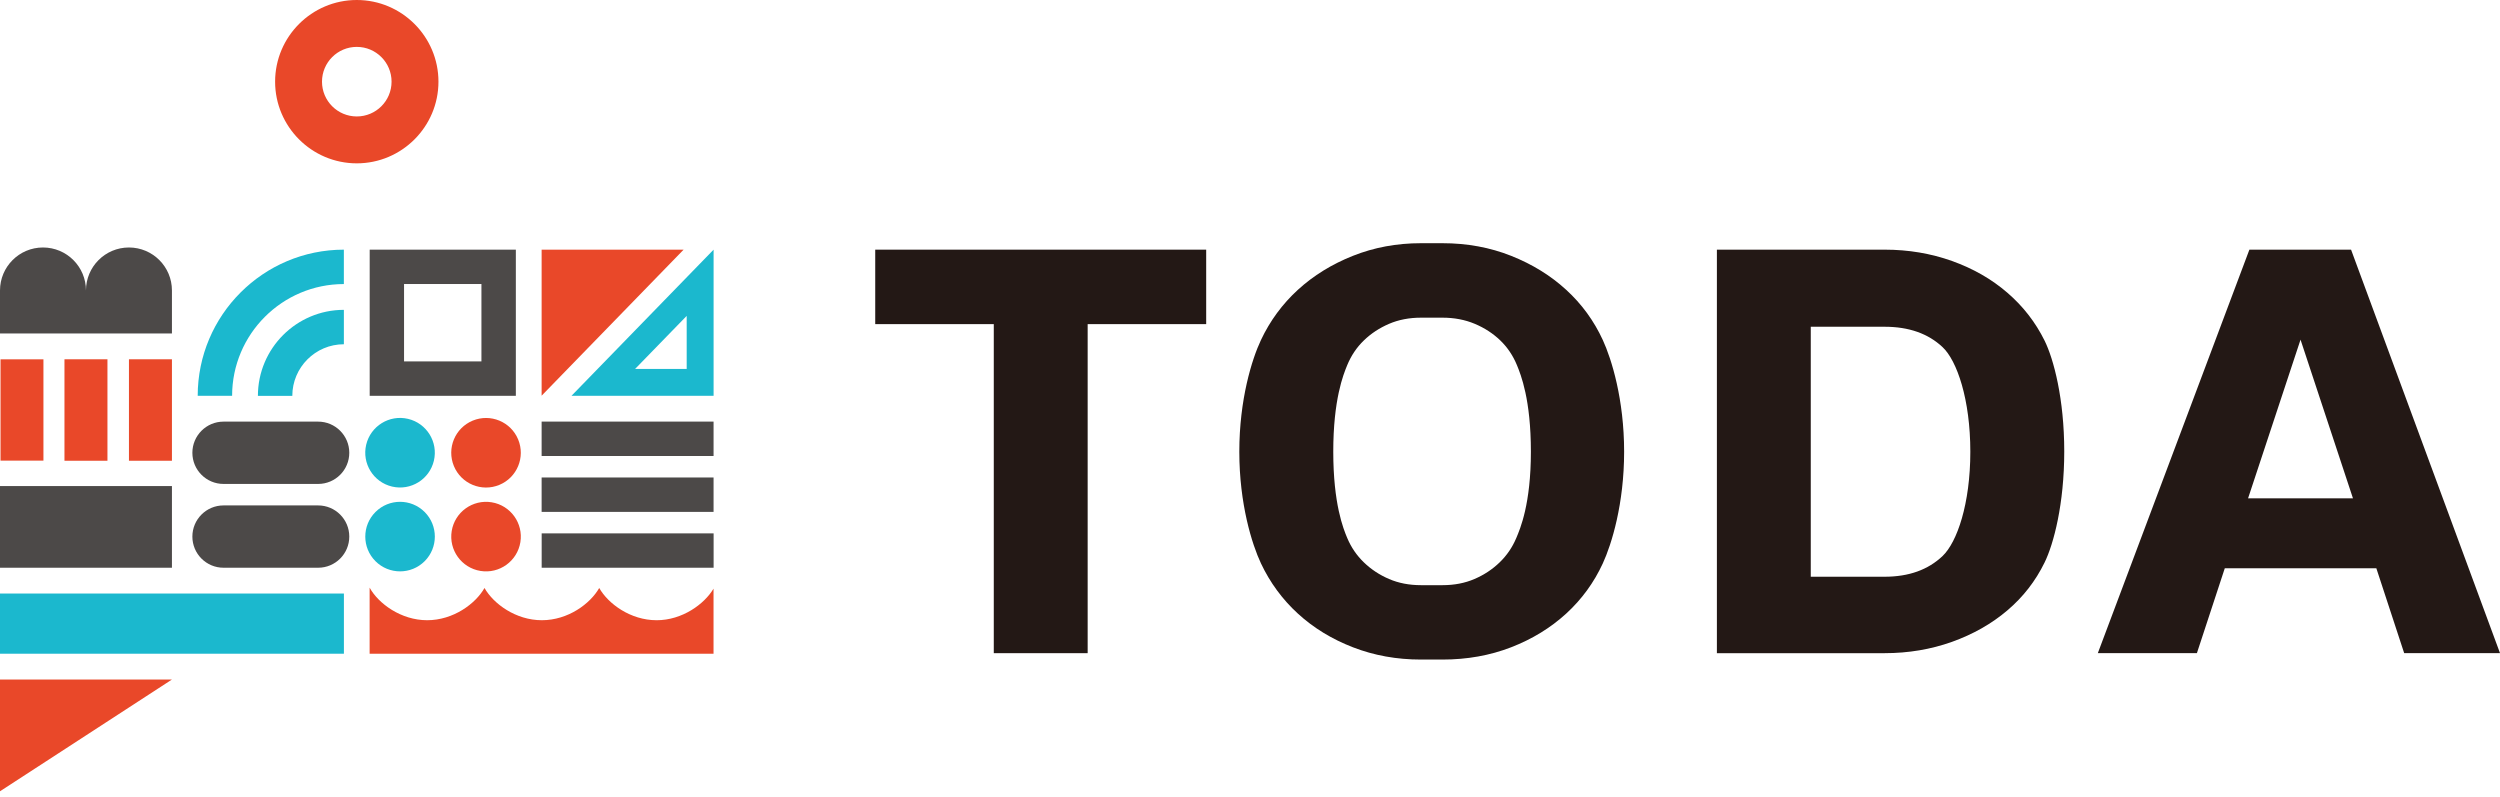 <svg fill="none" height="51" viewBox="0 0 160 51" width="160" xmlns="http://www.w3.org/2000/svg"><path d="m45.668 26.982h-11.004v2.202h11.004z" fill="#4c4948"/><path d="m45.668 30.559h-11.004v2.202h11.004z" fill="#4c4948"/><path d="m45.671 36.335h-11.004v-2.199h11.004z" fill="#4c4948"/><path d="m42.021 39.694c-1.674 0-3.1-1.056-3.671-2.063-.571 1.008-1.997 2.063-3.671 2.063-1.674 0-3.1-1.056-3.671-2.063-.571 1.008-1.997 2.063-3.671 2.063s-3.119-1.066-3.681-2.084v4.228h22.01v-4.164c-.587.986-1.999 2.021-3.647 2.021z" fill="#e94829"/><path d="m23.66 15.978v9.354h9.354v-9.354zm7.152 7.152h-4.953v-4.953h4.953z" fill="#4c4948"/><path d="m2.78 22.997h-2.746v6.483h2.746z" fill="#e94829"/><path d="m6.877 22.994h-2.751v6.494h2.751z" fill="#e94829"/><path d="m11.004 22.994h-2.751v6.494h2.751z" fill="#e94829"/><path d="m11.004 31.108h-11.004v5.227h11.004z" fill="#4c4948"/><path d="m0 50.642v-7.152h11.004z" fill="#e94829"/><path d="m22.01 37.986h-22.01v3.852h22.01z" fill="#1bb8ce"/><path d="m27.178 35.916c.869-.869.869-2.279 0-3.148-.869-.869-2.279-.869-3.148 0-.869.869-.869 2.279 0 3.148.869.869 2.279.869 3.148 0z" fill="#1bb8ce"/><path d="m27.769 29.485c.282-1.196-.459-2.395-1.655-2.678-1.196-.282-2.395.459-2.678 1.655-.282 1.196.459 2.395 1.655 2.678s2.395-.459 2.678-1.655z" fill="#1bb8ce"/><path d="m33.304 34.7c.197-1.213-.627-2.357-1.841-2.554-1.213-.197-2.357.627-2.554 1.84-.197 1.213.627 2.357 1.841 2.554 1.213.197 2.357-.627 2.554-1.84z" fill="#e94829"/><path d="m31.957 31.033c1.136-.47 1.675-1.772 1.205-2.908-.47-1.136-1.772-1.675-2.908-1.205-1.136.47-1.675 1.772-1.205 2.908.47 1.136 1.772 1.675 2.908 1.205z" fill="#e94829"/><path d="m8.253 15.839c-1.519 0-2.751 1.232-2.751 2.751 0-1.519-1.232-2.751-2.751-2.751-1.519 0-2.751 1.232-2.751 2.751v2.751h11.004v-2.751c0-1.519-1.232-2.751-2.751-2.751z" fill="#4c4948"/><path d="m14.306 36.335c-1.101 0-1.994-.893-1.994-1.994s.893-1.994 1.994-1.994h6.054c1.101 0 1.994.893 1.994 1.994s-.893 1.994-1.994 1.994z" fill="#4c4948"/><path d="m14.306 30.972c-1.101 0-1.994-.893-1.994-1.994 0-1.101.893-1.994 1.994-1.994h6.054c1.101 0 1.994.893 1.994 1.994 0 1.101-.893 1.994-1.994 1.994z" fill="#4c4948"/><path d="m36.575 25.332h9.095v-9.354zm7.373-1.719h-3.303l3.303-3.396z" fill="#1bb8ce"/><path d="m34.664 15.978v9.346l9.087-9.346z" fill="#e94829"/><path d="m22.834 0c-2.882 0-5.227 2.346-5.227 5.227s2.346 5.227 5.227 5.227c2.881 0 5.227-2.346 5.227-5.227s-2.346-5.227-5.227-5.227zm0 7.453c-1.229 0-2.226-.997-2.226-2.226s.997-2.226 2.226-2.226c1.229 0 2.226.997 2.226 2.226s-.997 2.226-2.226 2.226z" fill="#e94829"/><path d="m12.653 25.332c0-5.158 4.196-9.354 9.354-9.354v2.202c-3.945 0-7.152 3.209-7.152 7.152z" fill="#1bb8ce"/><path d="m16.506 25.332c0-3.034 2.468-5.502 5.502-5.502v2.202c-1.821 0-3.3 1.482-3.3 3.303h-2.202z" fill="#1bb8ce"/><g fill="#231815"><path d="m69.61 20.744v21.059h-6.008v-21.059h-7.587v-4.766h21.181v4.766z"/><path d="m102.579 21.76c-.567-1.229-1.346-2.3-2.343-3.212-.994-.912-2.17-1.637-3.524-2.175-1.354-.538-2.82-.808-4.396-.808h-1.375c-1.549 0-2.999.269-4.353.808-1.354.538-2.527 1.264-3.524 2.175-.994.912-1.783 1.983-2.362 3.212-.581 1.229-1.386 3.809-1.386 7.149 0 3.34.808 5.92 1.386 7.149.581 1.229 1.367 2.3 2.362 3.212.994.912 2.17 1.631 3.524 2.156 1.354.525 2.804.786 4.353.786h1.375c1.575 0 3.039-.261 4.396-.786 1.354-.525 2.527-1.245 3.524-2.156.995-.912 1.776-1.983 2.343-3.212.566-1.229 1.365-3.809 1.365-7.149 0-3.34-.799-5.92-1.365-7.149zm-5.536 12.67c-.251.597-.605 1.117-1.066 1.562-.459.445-.997.8-1.61 1.064s-1.296.395-2.047.395h-1.375c-.752 0-1.434-.131-2.047-.395s-1.149-.618-1.61-1.064c-.461-.445-.816-.965-1.066-1.562-.251-.597-.893-2.178-.893-5.521s.64-4.926.893-5.539c.251-.61.605-1.138 1.066-1.583.459-.445.997-.797 1.61-1.061s1.296-.395 2.047-.395h1.375c.752 0 1.442.131 2.069.395.626.264 1.17.618 1.629 1.061.461.445.816.973 1.066 1.583.251.61.893 2.196.893 5.539s-.682 4.923-.933 5.521z"/><path d="m130.854 35.999c-.581 1.189-1.375 2.21-2.383 3.066-1.008.858-2.191 1.527-3.543 2.013-1.354.482-2.791.725-4.31.725h-10.737v-25.825h10.737c1.519 0 2.956.242 4.31.725 1.355.485 2.535 1.16 3.543 2.031 1.008.869 1.802 1.893 2.383 3.068.581 1.176 1.258 3.724 1.258 7.088 0 3.364-.677 5.923-1.258 7.109zm-4.753-7.088c0-3.343-.85-5.824-1.775-6.693-.925-.872-2.162-1.306-3.711-1.306h-4.726v15.999h4.726c1.546 0 2.783-.443 3.711-1.327.925-.882 1.775-3.332 1.775-6.672z"/><path d="m153.867 41.8-1.781-5.43h-9.7l-1.784 5.43h-6.341l9.7-25.822h6.507l9.532 25.822h-6.136zm-6.633-20.062-3.358 10.156h6.714z"/></g></svg>